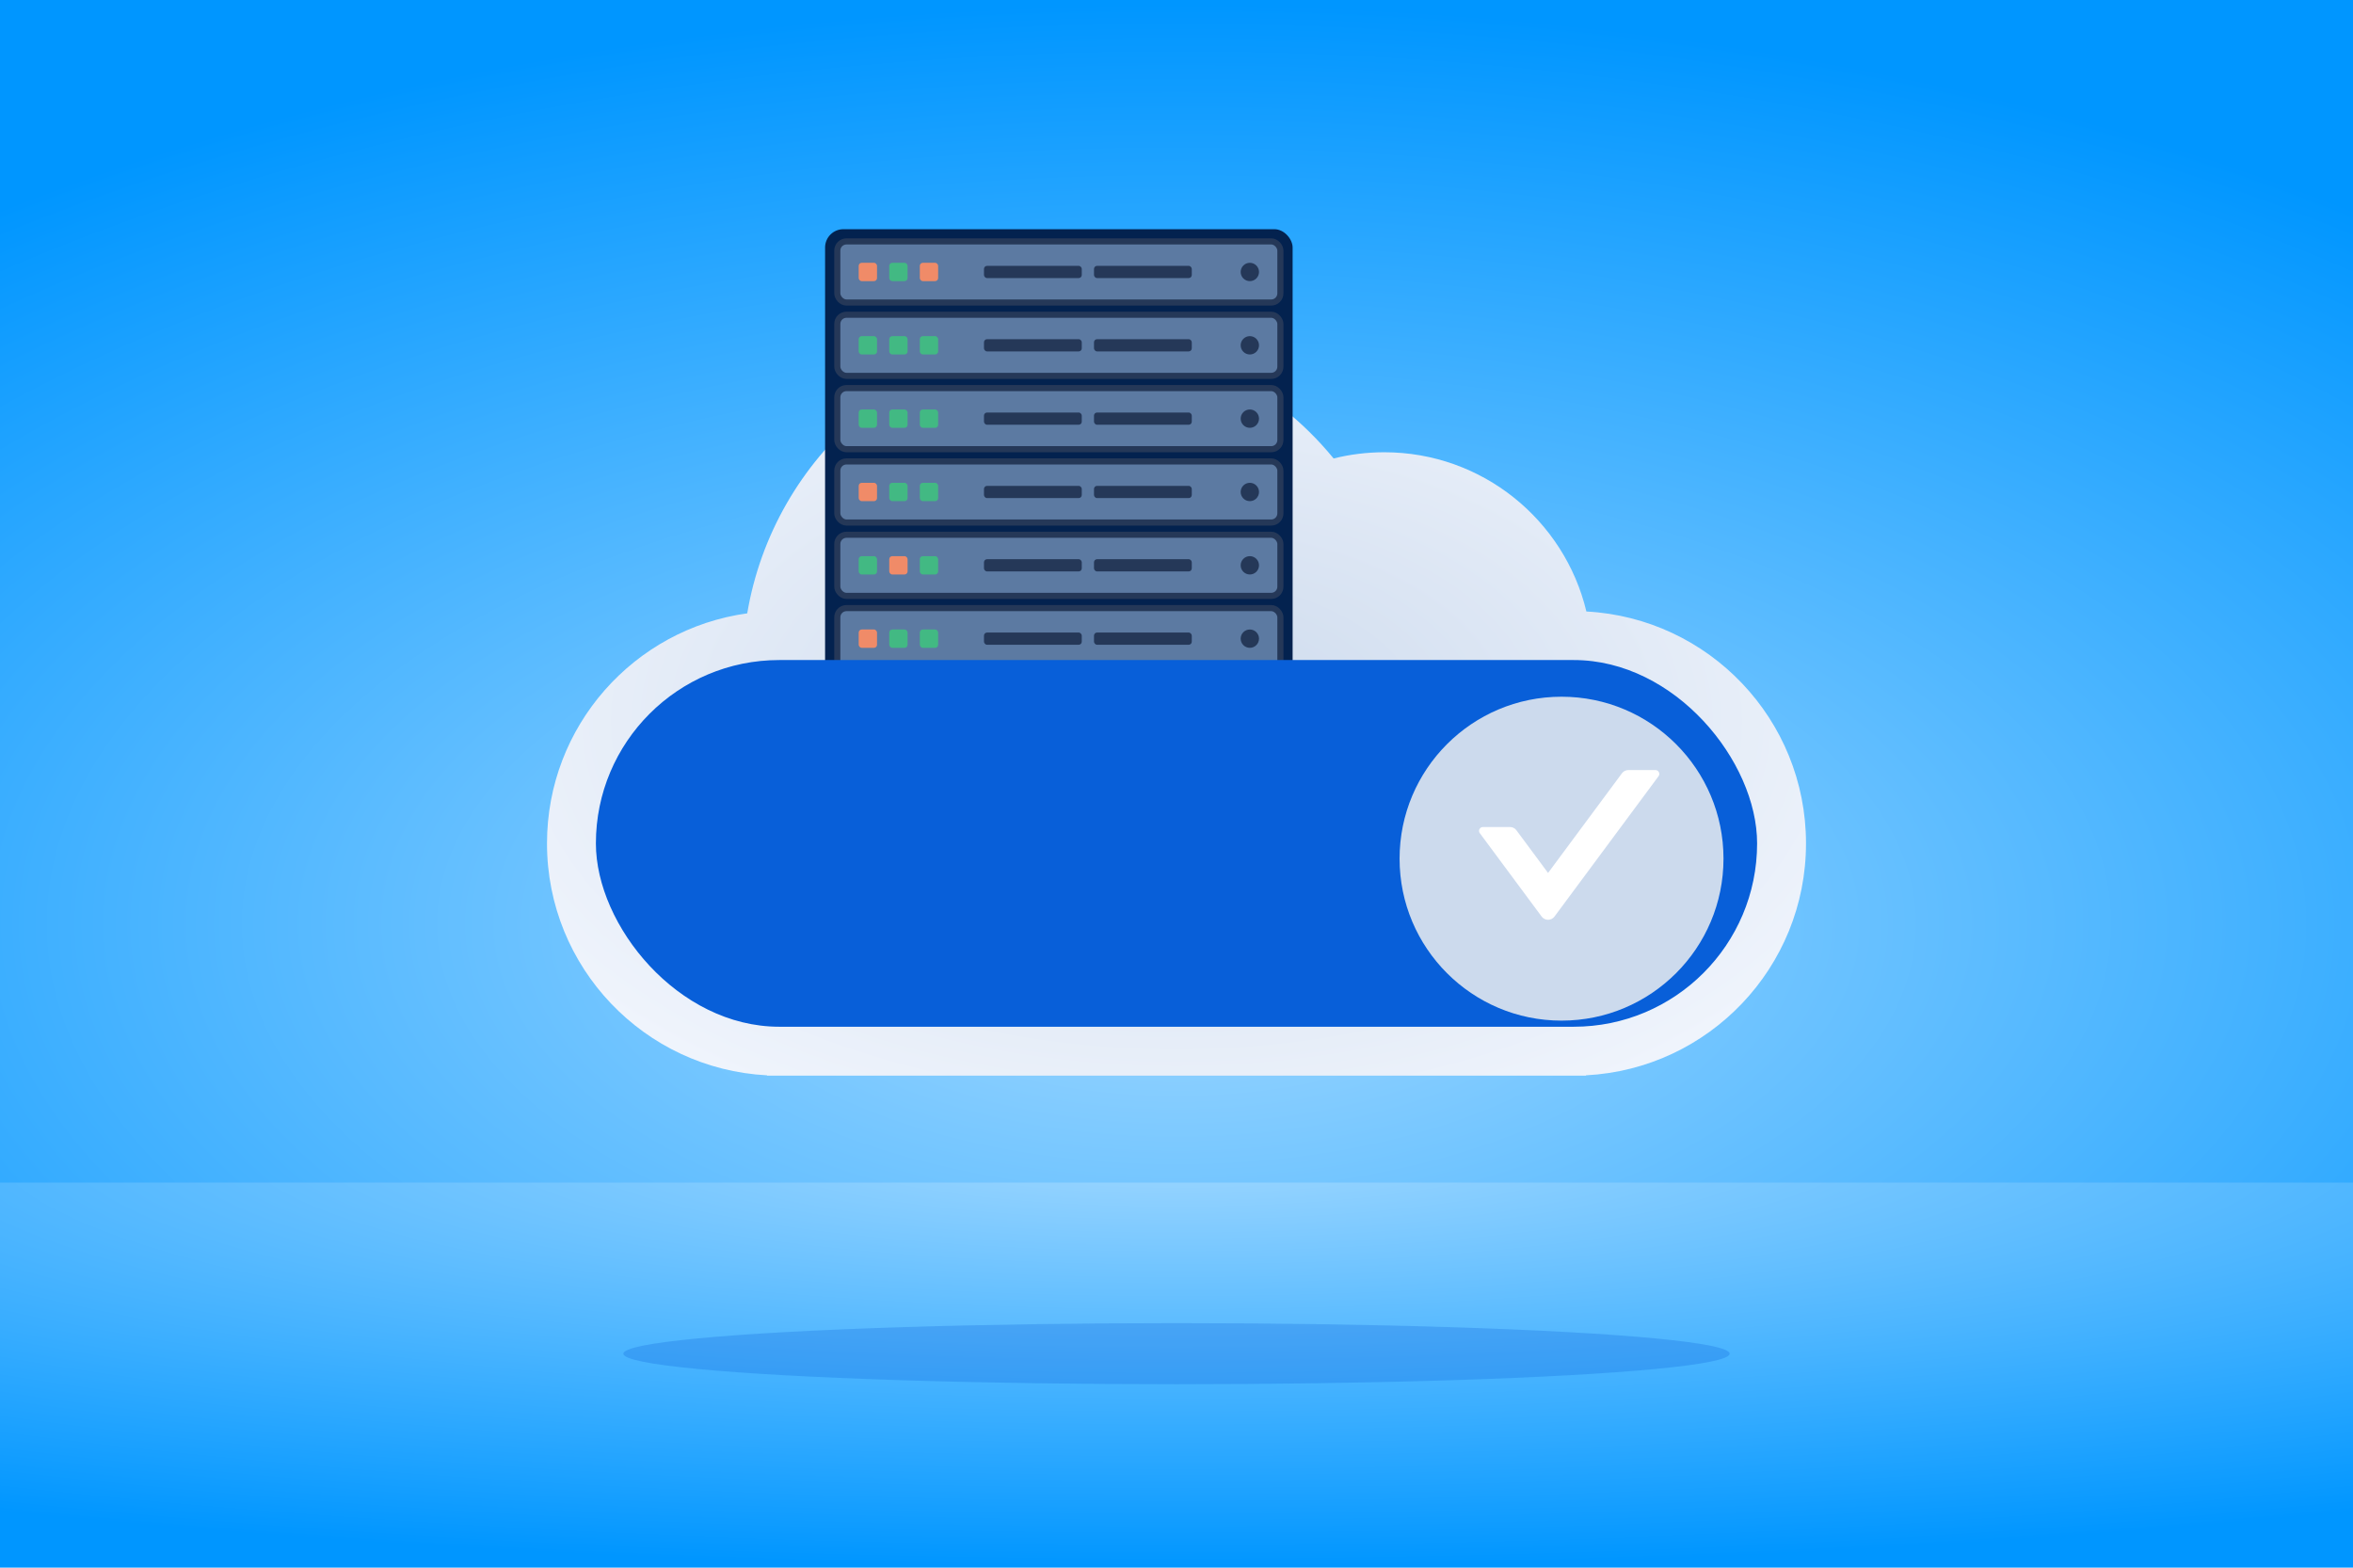 <?xml version="1.0" encoding="UTF-8"?>
<svg xmlns="http://www.w3.org/2000/svg" width="770" height="513" viewBox="0 0 770 513" fill="none">
  <g clip-path="url(#clip0_17_2)">
    <rect width="770" height="513" fill="white"></rect>
    <rect x="770" y="513" width="770" height="140" transform="rotate(-180 770 513)" fill="url(#paint0_radial_17_2)"></rect>
    <rect width="770" height="387" fill="url(#paint1_radial_17_2)"></rect>
    <path fill-rule="evenodd" clip-rule="evenodd" d="M352 110C298.032 110 253.224 149.222 244.527 200.716C207.509 205.818 179 237.58 179 276C179 316.632 210.886 349.816 251 351.897V352H255H515H519V351.897C559.114 349.816 591 316.632 591 276C591 235.413 559.185 202.257 519.134 200.11C511.978 170.22 485.084 148 453 148C447.279 148 441.723 148.706 436.415 150.037C416.426 125.599 386.035 110 352 110Z" fill="url(#paint2_radial_17_2)"></path>
    <rect x="270" y="75" width="153" height="148" rx="6" fill="#03224F"></rect>
    <rect x="274" y="199" width="145" height="20" rx="3" fill="#5C7AA2" stroke="#253858" stroke-width="2"></rect>
    <rect x="322" y="207" width="32" height="4" rx="1" fill="#253858"></rect>
    <rect x="358" y="207" width="32" height="4" rx="1" fill="#253858"></rect>
    <rect x="281" y="206" width="6" height="6" rx="1" fill="#F08B68"></rect>
    <rect x="291" y="206" width="6" height="6" rx="1" fill="#42B983"></rect>
    <path d="M406 209C406 207.343 407.343 206 409 206C410.657 206 412 207.343 412 209C412 210.657 410.657 212 409 212C407.343 212 406 210.657 406 209Z" fill="#253858"></path>
    <rect x="301" y="206" width="6" height="6" rx="1" fill="#42B983"></rect>
    <rect x="274" y="175" width="145" height="20" rx="3" fill="#5C7AA2" stroke="#253858" stroke-width="2"></rect>
    <rect x="322" y="183" width="32" height="4" rx="1" fill="#253858"></rect>
    <rect x="358" y="183" width="32" height="4" rx="1" fill="#253858"></rect>
    <rect x="281" y="182" width="6" height="6" rx="1" fill="#42B983"></rect>
    <rect x="291" y="182" width="6" height="6" rx="1" fill="#F08B68"></rect>
    <path d="M406 185C406 183.343 407.343 182 409 182C410.657 182 412 183.343 412 185C412 186.657 410.657 188 409 188C407.343 188 406 186.657 406 185Z" fill="#253858"></path>
    <rect x="301" y="182" width="6" height="6" rx="1" fill="#42B983"></rect>
    <rect x="274" y="151" width="145" height="20" rx="3" fill="#5C7AA2" stroke="#253858" stroke-width="2"></rect>
    <rect x="322" y="159" width="32" height="4" rx="1" fill="#253858"></rect>
    <rect x="358" y="159" width="32" height="4" rx="1" fill="#253858"></rect>
    <rect x="281" y="158" width="6" height="6" rx="1" fill="#F08B68"></rect>
    <rect x="291" y="158" width="6" height="6" rx="1" fill="#42B983"></rect>
    <path d="M406 161C406 159.343 407.343 158 409 158C410.657 158 412 159.343 412 161C412 162.657 410.657 164 409 164C407.343 164 406 162.657 406 161Z" fill="#253858"></path>
    <rect x="301" y="158" width="6" height="6" rx="1" fill="#42B983"></rect>
    <rect x="274" y="127" width="145" height="20" rx="3" fill="#5C7AA2" stroke="#253858" stroke-width="2"></rect>
    <rect x="322" y="135" width="32" height="4" rx="1" fill="#253858"></rect>
    <rect x="358" y="135" width="32" height="4" rx="1" fill="#253858"></rect>
    <rect x="281" y="134" width="6" height="6" rx="1" fill="#42B983"></rect>
    <rect x="291" y="134" width="6" height="6" rx="1" fill="#42B983"></rect>
    <path d="M406 137C406 135.343 407.343 134 409 134C410.657 134 412 135.343 412 137C412 138.657 410.657 140 409 140C407.343 140 406 138.657 406 137Z" fill="#253858"></path>
    <rect x="301" y="134" width="6" height="6" rx="1" fill="#42B983"></rect>
    <rect x="274" y="103" width="145" height="20" rx="3" fill="#5C7AA2" stroke="#253858" stroke-width="2"></rect>
    <rect x="322" y="111" width="32" height="4" rx="1" fill="#253858"></rect>
    <rect x="358" y="111" width="32" height="4" rx="1" fill="#253858"></rect>
    <rect x="281" y="110" width="6" height="6" rx="1" fill="#42B983"></rect>
    <rect x="291" y="110" width="6" height="6" rx="1" fill="#42B983"></rect>
    <path d="M406 113C406 111.343 407.343 110 409 110C410.657 110 412 111.343 412 113C412 114.657 410.657 116 409 116C407.343 116 406 114.657 406 113Z" fill="#253858"></path>
    <rect x="301" y="110" width="6" height="6" rx="1" fill="#42B983"></rect>
    <rect x="274" y="79" width="145" height="20" rx="3" fill="#5C7AA2" stroke="#253858" stroke-width="2"></rect>
    <rect x="322" y="87" width="32" height="4" rx="1" fill="#253858"></rect>
    <rect x="358" y="87" width="32" height="4" rx="1" fill="#253858"></rect>
    <rect x="281" y="86" width="6" height="6" rx="1" fill="#F08B68"></rect>
    <rect x="291" y="86" width="6" height="6" rx="1" fill="#42B983"></rect>
    <path d="M406 89C406 87.343 407.343 86 409 86C410.657 86 412 87.343 412 89C412 90.657 410.657 92 409 92C407.343 92 406 90.657 406 89Z" fill="#253858"></path>
    <rect x="301" y="86" width="6" height="6" rx="1" fill="#F08B68"></rect>
    <rect x="195" y="216" width="380" height="120" rx="60" fill="#085FD9"></rect>
    <g filter="url(#filter0_d_17_2)">
      <circle cx="513" cy="276" r="53" fill="#CCDAED"></circle>
    </g>
    <path fill-rule="evenodd" clip-rule="evenodd" d="M496.218 271.678C495.737 271.034 494.968 270.642 494.134 270.642H485.285C484.243 270.642 483.633 271.804 484.243 272.637L504.506 299.963C504.746 300.284 505.06 300.546 505.422 300.726C505.784 300.906 506.184 301 506.59 301C506.997 301 507.397 300.906 507.759 300.726C508.121 300.546 508.435 300.284 508.675 299.963L542.757 253.995C543.367 253.162 542.757 252 541.715 252H532.866C532.049 252 531.263 252.392 530.782 253.036L506.59 285.672L496.218 271.678Z" fill="white"></path>
    <ellipse cx="385" cy="443" rx="181" ry="10" fill="#085FD9" fill-opacity="0.25"></ellipse>
  </g>
  <defs>
    <filter id="filter0_d_17_2" x="452" y="222" width="118" height="118" color-interpolation-filters="sRGB">
      <feFlood flood-opacity="0" result="BackgroundImageFix"></feFlood>
      <feColorMatrix in="SourceAlpha" type="matrix" values="0 0 0 0 0 0 0 0 0 0 0 0 0 0 0 0 0 0 127 0" result="hardAlpha"></feColorMatrix>
      <feOffset dx="-2" dy="5"></feOffset>
      <feGaussianBlur stdDeviation="3"></feGaussianBlur>
      <feComposite in2="hardAlpha" operator="out"></feComposite>
      <feColorMatrix type="matrix" values="0 0 0 0 0.008 0 0 0 0 0.094 0 0 0 0 0.212 0 0 0 0.25 0"></feColorMatrix>
      <feBlend mode="normal" in2="BackgroundImageFix" result="effect1_dropShadow_17_2"></feBlend>
      <feBlend mode="normal" in="SourceGraphic" in2="effect1_dropShadow_17_2" result="shape"></feBlend>
    </filter>
    <radialGradient id="paint0_radial_17_2" cx="0" cy="0" r="1" gradientUnits="userSpaceOnUse" gradientTransform="translate(1155 653) rotate(-90) scale(140 770)">
      <stop stop-color="#A3D9FF"></stop>
      <stop offset="1" stop-color="#0096FF"></stop>
    </radialGradient>
    <radialGradient id="paint1_radial_17_2" cx="0" cy="0" r="1" gradientUnits="userSpaceOnUse" gradientTransform="translate(385 303) rotate(-90) scale(303 602.868)">
      <stop stop-color="#A3D9FF"></stop>
      <stop offset="1" stop-color="#0096FF"></stop>
    </radialGradient>
    <radialGradient id="paint2_radial_17_2" cx="0" cy="0" r="1" gradientUnits="userSpaceOnUse" gradientTransform="translate(385 236) rotate(90) scale(154 267.235)">
      <stop stop-color="#CCDAED"></stop>
      <stop offset="1" stop-color="#F2F6FD"></stop>
    </radialGradient>
    <clipPath id="clip0_17_2">
      <rect width="770" height="513" fill="white"></rect>
    </clipPath>
  </defs>
</svg>